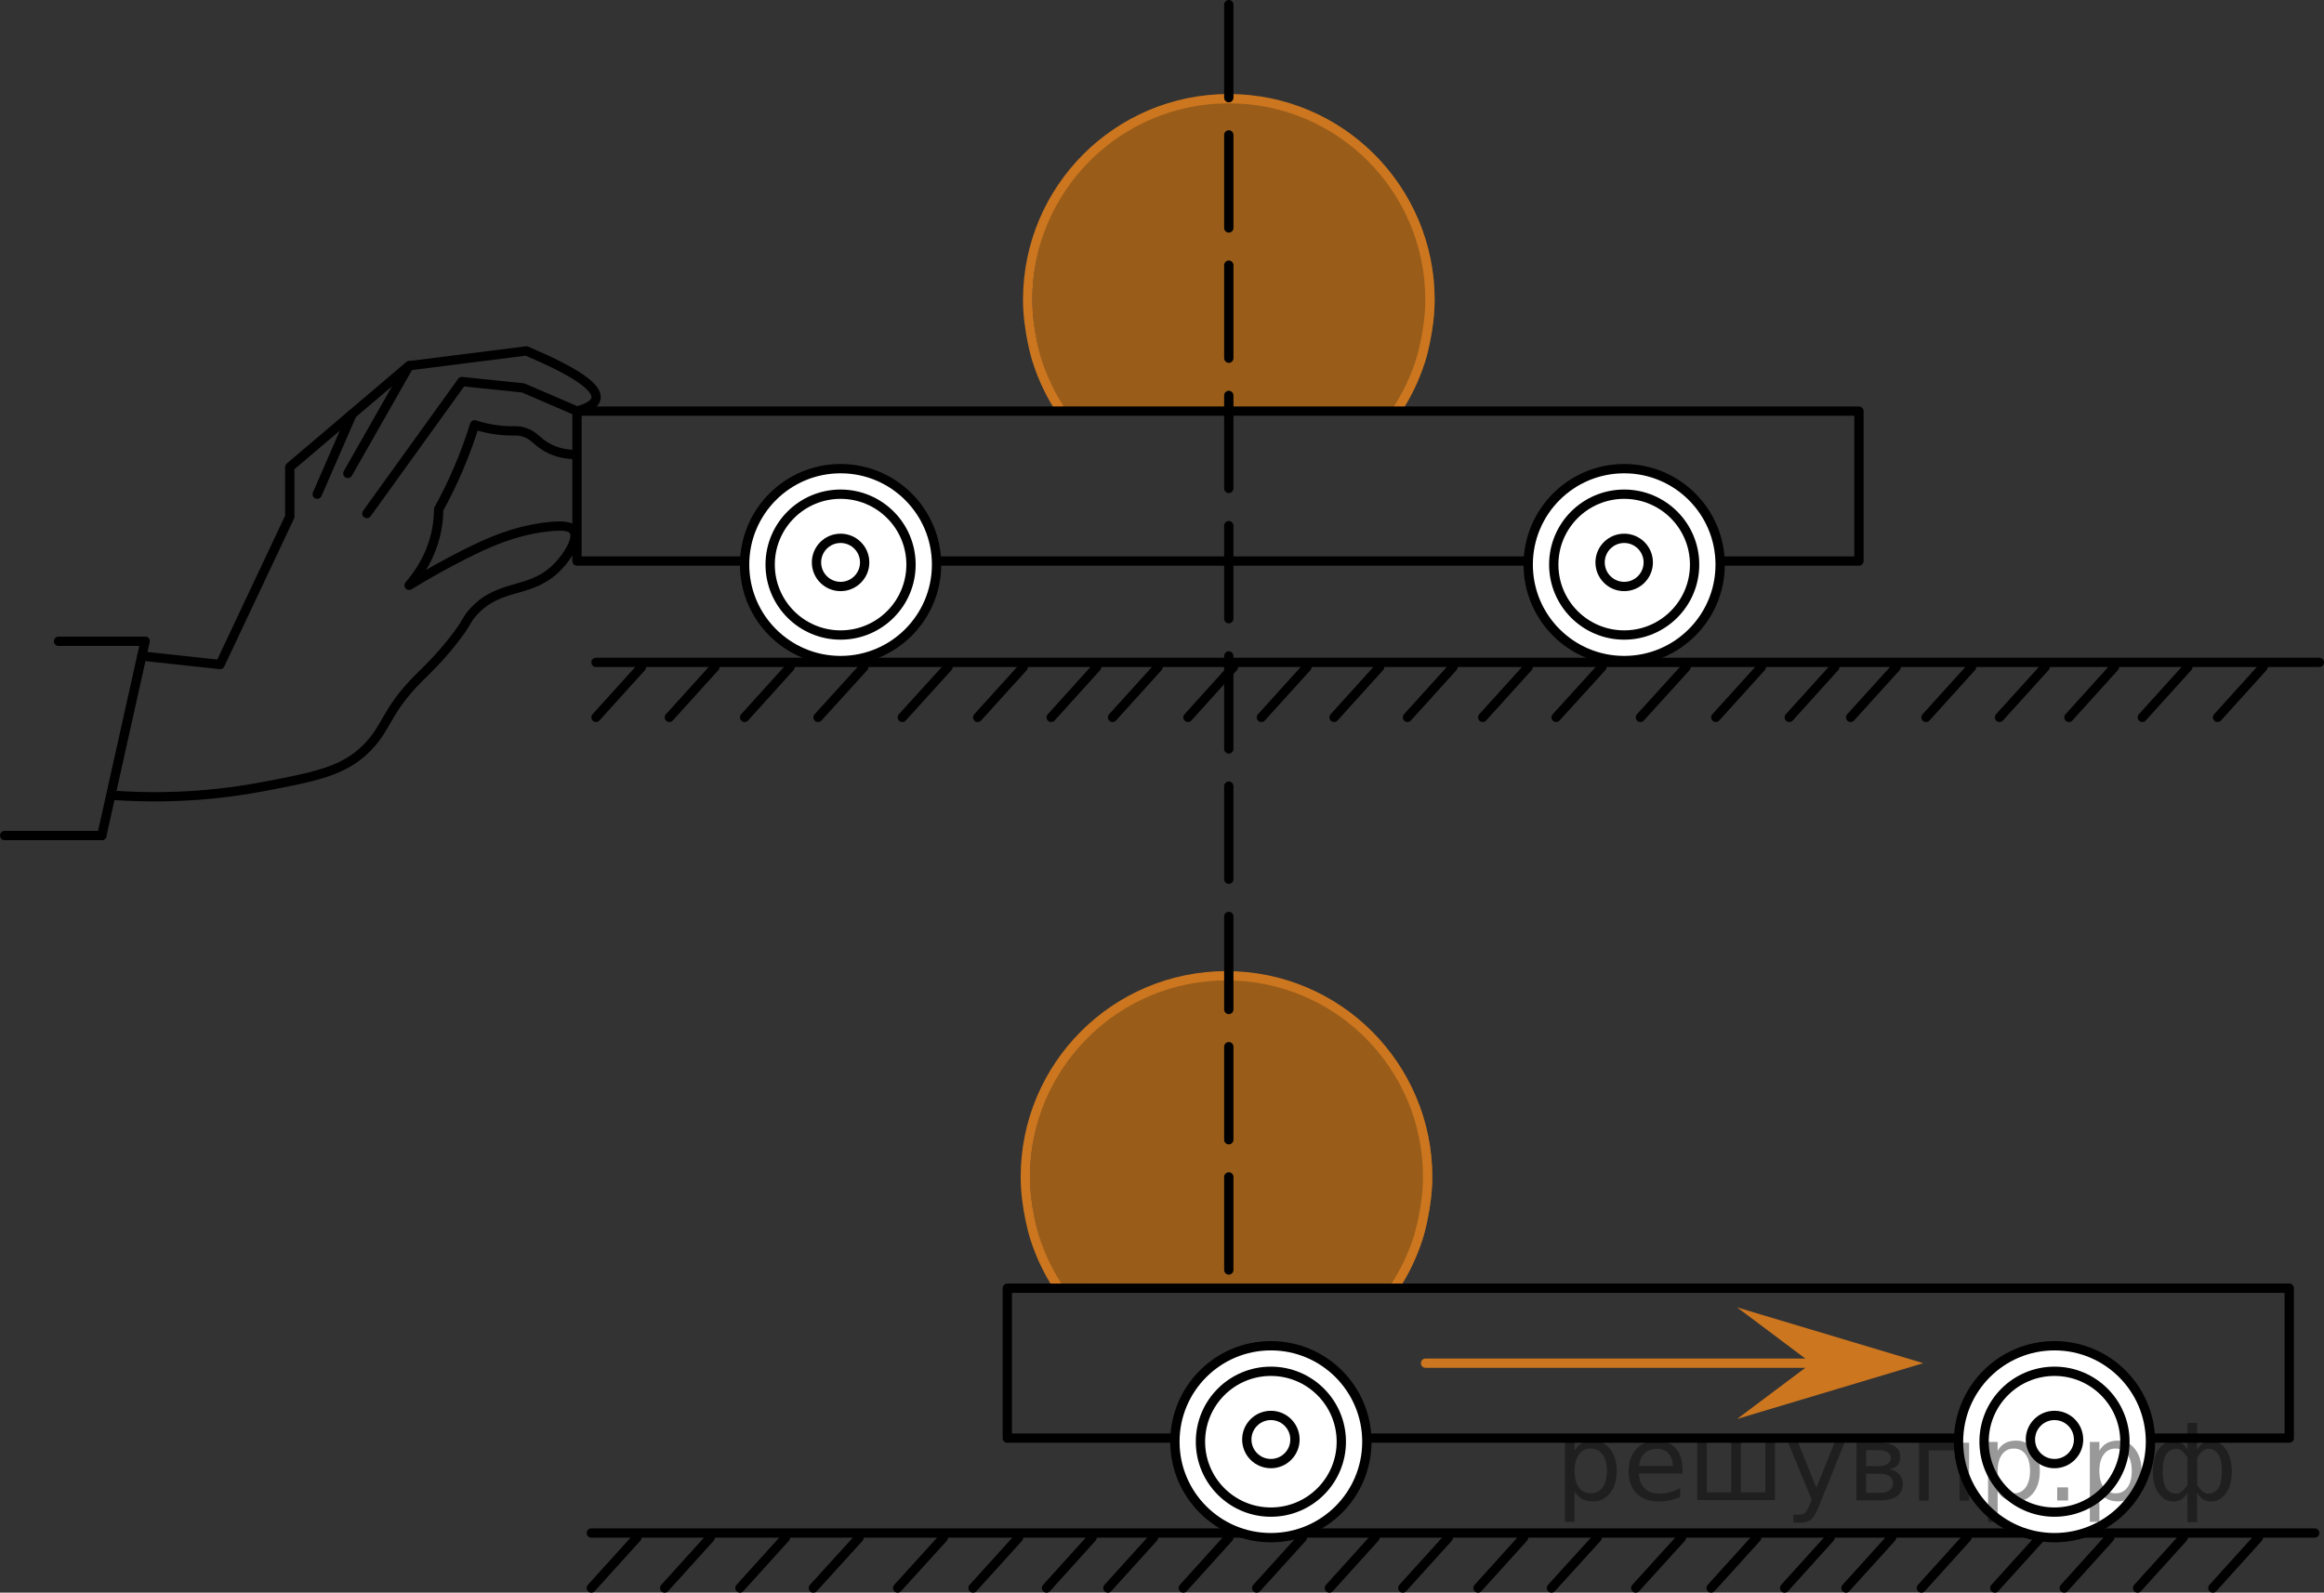<?xml version="1.0" encoding="utf-8"?>
<!-- Generator: Adobe Illustrator 27.2.0, SVG Export Plug-In . SVG Version: 6.00 Build 0)  -->
<svg version="1.1" id="Слой_1" xmlns="http://www.w3.org/2000/svg" xmlns:xlink="http://www.w3.org/1999/xlink" x="0px" y="0px"
	 width="187.303px" height="128.386px" viewBox="0 0 187.303 128.386" enable-background="new 0 0 187.303 128.386"
	 xml:space="preserve">
<rect x="0" y="0" width="187.303" height="128.386" fill="#333333" stroke="none"/>
<path opacity="0.5" fill="#FF8800" d="M85.693,32.806c-0.567-0.899-1.254-2.183-1.764-3.821
	c0-0-0.729-2.347-0.729-4.82c0-8.953,7.258-16.212,16.212-16.212s16.212,7.258,16.212,16.212
	c0,2.469-0.729,4.821-0.729,4.821c-0.532,1.71-1.258,3.039-1.851,3.958"/>
<line fill="none" stroke="#000000" stroke-width="0.75" stroke-linecap="round" stroke-linejoin="round" stroke-miterlimit="10" x1="186.928" y1="53.396" x2="48.034" y2="53.396"/>
<line fill="none" stroke="#000000" stroke-width="0.75" stroke-linecap="round" stroke-linejoin="round" stroke-miterlimit="10" x1="105.336" y1="53.771" x2="101.662" y2="57.829"/>
<line fill="none" stroke="#000000" stroke-width="0.75" stroke-linecap="round" stroke-linejoin="round" stroke-miterlimit="10" x1="99.412" y1="53.771" x2="95.743" y2="57.829"/>
<line fill="none" stroke="#000000" stroke-width="0.75" stroke-linecap="round" stroke-linejoin="round" stroke-miterlimit="10" x1="93.34" y1="53.771" x2="89.666" y2="57.829"/>
<line fill="none" stroke="#000000" stroke-width="0.75" stroke-linecap="round" stroke-linejoin="round" stroke-miterlimit="10" x1="88.389" y1="53.771" x2="84.722" y2="57.829"/>
<line fill="none" stroke="#000000" stroke-width="0.75" stroke-linecap="round" stroke-linejoin="round" stroke-miterlimit="10" x1="82.471" y1="53.771" x2="78.797" y2="57.829"/>
<line fill="none" stroke="#000000" stroke-width="0.75" stroke-linecap="round" stroke-linejoin="round" stroke-miterlimit="10" x1="76.407" y1="53.771" x2="72.722" y2="57.829"/>
<line fill="none" stroke="#000000" stroke-width="0.75" stroke-linecap="round" stroke-linejoin="round" stroke-miterlimit="10" x1="69.618" y1="53.771" x2="65.93" y2="57.829"/>
<line fill="none" stroke="#000000" stroke-width="0.75" stroke-linecap="round" stroke-linejoin="round" stroke-miterlimit="10" x1="63.68" y1="53.771" x2="60.012" y2="57.829"/>
<line fill="none" stroke="#000000" stroke-width="0.75" stroke-linecap="round" stroke-linejoin="round" stroke-miterlimit="10" x1="57.618" y1="53.771" x2="53.947" y2="57.829"/>
<line fill="none" stroke="#000000" stroke-width="0.75" stroke-linecap="round" stroke-linejoin="round" stroke-miterlimit="10" x1="51.703" y1="53.771" x2="48.034" y2="57.829"/>
<line fill="none" stroke="#000000" stroke-width="0.75" stroke-linecap="round" stroke-linejoin="round" stroke-miterlimit="10" x1="164.823" y1="53.771" x2="161.149" y2="57.829"/>
<line fill="none" stroke="#000000" stroke-width="0.75" stroke-linecap="round" stroke-linejoin="round" stroke-miterlimit="10" x1="158.899" y1="53.771" x2="155.23" y2="57.829"/>
<line fill="none" stroke="#000000" stroke-width="0.75" stroke-linecap="round" stroke-linejoin="round" stroke-miterlimit="10" x1="152.827" y1="53.771" x2="149.153" y2="57.829"/>
<line fill="none" stroke="#000000" stroke-width="0.75" stroke-linecap="round" stroke-linejoin="round" stroke-miterlimit="10" x1="147.876" y1="53.771" x2="144.209" y2="57.829"/>
<line fill="none" stroke="#000000" stroke-width="0.75" stroke-linecap="round" stroke-linejoin="round" stroke-miterlimit="10" x1="141.958" y1="53.771" x2="138.284" y2="57.829"/>
<line fill="none" stroke="#000000" stroke-width="0.75" stroke-linecap="round" stroke-linejoin="round" stroke-miterlimit="10" x1="135.894" y1="53.771" x2="132.209" y2="57.829"/>
<line fill="none" stroke="#000000" stroke-width="0.75" stroke-linecap="round" stroke-linejoin="round" stroke-miterlimit="10" x1="129.105" y1="53.771" x2="125.417" y2="57.829"/>
<line fill="none" stroke="#000000" stroke-width="0.75" stroke-linecap="round" stroke-linejoin="round" stroke-miterlimit="10" x1="123.167" y1="53.771" x2="119.499" y2="57.829"/>
<line fill="none" stroke="#000000" stroke-width="0.75" stroke-linecap="round" stroke-linejoin="round" stroke-miterlimit="10" x1="117.105" y1="53.771" x2="113.434" y2="57.829"/>
<line fill="none" stroke="#000000" stroke-width="0.75" stroke-linecap="round" stroke-linejoin="round" stroke-miterlimit="10" x1="111.19" y1="53.771" x2="107.521" y2="57.829"/>
<line fill="none" stroke="#000000" stroke-width="0.75" stroke-linecap="round" stroke-linejoin="round" stroke-miterlimit="10" x1="182.392" y1="53.771" x2="178.724" y2="57.829"/>
<line fill="none" stroke="#000000" stroke-width="0.75" stroke-linecap="round" stroke-linejoin="round" stroke-miterlimit="10" x1="176.33" y1="53.771" x2="172.659" y2="57.829"/>
<line fill="none" stroke="#000000" stroke-width="0.75" stroke-linecap="round" stroke-linejoin="round" stroke-miterlimit="10" x1="170.415" y1="53.771" x2="166.746" y2="57.829"/>
<line fill="none" stroke="#000000" stroke-width="0.75" stroke-linecap="round" stroke-linejoin="round" stroke-miterlimit="10" x1="186.552" y1="123.578" x2="47.657" y2="123.578"/>
<line fill="none" stroke="#000000" stroke-width="0.75" stroke-linecap="round" stroke-linejoin="round" stroke-miterlimit="10" x1="104.96" y1="123.953" x2="101.285" y2="128.011"/>
<line fill="none" stroke="#000000" stroke-width="0.75" stroke-linecap="round" stroke-linejoin="round" stroke-miterlimit="10" x1="99.035" y1="123.953" x2="95.367" y2="128.011"/>
<line fill="none" stroke="#000000" stroke-width="0.75" stroke-linecap="round" stroke-linejoin="round" stroke-miterlimit="10" x1="92.963" y1="123.953" x2="89.29" y2="128.011"/>
<line fill="none" stroke="#000000" stroke-width="0.75" stroke-linecap="round" stroke-linejoin="round" stroke-miterlimit="10" x1="88.013" y1="123.953" x2="84.346" y2="128.011"/>
<line fill="none" stroke="#000000" stroke-width="0.75" stroke-linecap="round" stroke-linejoin="round" stroke-miterlimit="10" x1="82.094" y1="123.953" x2="78.421" y2="128.011"/>
<line fill="none" stroke="#000000" stroke-width="0.75" stroke-linecap="round" stroke-linejoin="round" stroke-miterlimit="10" x1="76.031" y1="123.953" x2="72.346" y2="128.011"/>
<line fill="none" stroke="#000000" stroke-width="0.75" stroke-linecap="round" stroke-linejoin="round" stroke-miterlimit="10" x1="69.242" y1="123.953" x2="65.553" y2="128.011"/>
<line fill="none" stroke="#000000" stroke-width="0.75" stroke-linecap="round" stroke-linejoin="round" stroke-miterlimit="10" x1="63.303" y1="123.953" x2="59.636" y2="128.011"/>
<line fill="none" stroke="#000000" stroke-width="0.75" stroke-linecap="round" stroke-linejoin="round" stroke-miterlimit="10" x1="57.242" y1="123.953" x2="53.571" y2="128.011"/>
<line fill="none" stroke="#000000" stroke-width="0.75" stroke-linecap="round" stroke-linejoin="round" stroke-miterlimit="10" x1="51.327" y1="123.953" x2="47.657" y2="128.011"/>
<line fill="none" stroke="#000000" stroke-width="0.75" stroke-linecap="round" stroke-linejoin="round" stroke-miterlimit="10" x1="164.446" y1="123.953" x2="160.772" y2="128.011"/>
<line fill="none" stroke="#000000" stroke-width="0.75" stroke-linecap="round" stroke-linejoin="round" stroke-miterlimit="10" x1="158.522" y1="123.953" x2="154.853" y2="128.011"/>
<line fill="none" stroke="#000000" stroke-width="0.75" stroke-linecap="round" stroke-linejoin="round" stroke-miterlimit="10" x1="152.45" y1="123.953" x2="148.776" y2="128.011"/>
<line fill="none" stroke="#000000" stroke-width="0.75" stroke-linecap="round" stroke-linejoin="round" stroke-miterlimit="10" x1="147.499" y1="123.953" x2="143.832" y2="128.011"/>
<line fill="none" stroke="#000000" stroke-width="0.75" stroke-linecap="round" stroke-linejoin="round" stroke-miterlimit="10" x1="141.581" y1="123.953" x2="137.907" y2="128.011"/>
<line fill="none" stroke="#000000" stroke-width="0.75" stroke-linecap="round" stroke-linejoin="round" stroke-miterlimit="10" x1="135.517" y1="123.953" x2="131.832" y2="128.011"/>
<line fill="none" stroke="#000000" stroke-width="0.75" stroke-linecap="round" stroke-linejoin="round" stroke-miterlimit="10" x1="128.728" y1="123.953" x2="125.04" y2="128.011"/>
<line fill="none" stroke="#000000" stroke-width="0.75" stroke-linecap="round" stroke-linejoin="round" stroke-miterlimit="10" x1="122.79" y1="123.953" x2="119.122" y2="128.011"/>
<line fill="none" stroke="#000000" stroke-width="0.75" stroke-linecap="round" stroke-linejoin="round" stroke-miterlimit="10" x1="116.728" y1="123.953" x2="113.057" y2="128.011"/>
<line fill="none" stroke="#000000" stroke-width="0.75" stroke-linecap="round" stroke-linejoin="round" stroke-miterlimit="10" x1="110.813" y1="123.953" x2="107.144" y2="128.011"/>
<line fill="none" stroke="#000000" stroke-width="0.75" stroke-linecap="round" stroke-linejoin="round" stroke-miterlimit="10" x1="182.015" y1="123.953" x2="178.347" y2="128.011"/>
<line fill="none" stroke="#000000" stroke-width="0.75" stroke-linecap="round" stroke-linejoin="round" stroke-miterlimit="10" x1="175.953" y1="123.953" x2="172.282" y2="128.011"/>
<line fill="none" stroke="#000000" stroke-width="0.75" stroke-linecap="round" stroke-linejoin="round" stroke-miterlimit="10" x1="170.038" y1="123.953" x2="166.369" y2="128.011"/>
<path fill="none" stroke="#CC761F" stroke-width="0.75" stroke-linecap="round" stroke-linejoin="round" stroke-miterlimit="10" d="
	M85.317,32.806c-0.567-0.899-1.254-2.183-1.764-3.821c0-0-0.729-2.347-0.729-4.82
	c0-8.953,7.258-16.212,16.212-16.212s16.212,7.258,16.212,16.212c0,2.469-0.729,4.821-0.729,4.821
	c-0.532,1.71-1.258,3.039-1.851,3.958"/>
<rect x="46.503" y="33.141" fill="none" stroke="#000000" stroke-width="0.75" stroke-linecap="round" stroke-linejoin="round" stroke-miterlimit="10" width="103.319" height="12.085"/>
<circle fill="#FFFFFF" stroke="#000000" stroke-width="0.75" stroke-linecap="round" stroke-linejoin="round" stroke-miterlimit="10" cx="67.747" cy="45.514" r="7.735"/>
<circle fill="none" stroke="#000000" stroke-width="0.75" stroke-linecap="round" stroke-linejoin="round" stroke-miterlimit="10" cx="67.747" cy="45.514" r="5.676"/>
<circle fill="none" stroke="#000000" stroke-width="0.75" stroke-linecap="round" stroke-linejoin="round" stroke-miterlimit="10" cx="67.747" cy="45.337" r="1.941"/>
<circle fill="#FFFFFF" stroke="#000000" stroke-width="0.75" stroke-linecap="round" stroke-linejoin="round" stroke-miterlimit="10" cx="130.901" cy="45.514" r="7.735"/>
<circle fill="none" stroke="#000000" stroke-width="0.75" stroke-linecap="round" stroke-linejoin="round" stroke-miterlimit="10" cx="130.901" cy="45.514" r="5.676"/>
<circle fill="none" stroke="#000000" stroke-width="0.75" stroke-linecap="round" stroke-linejoin="round" stroke-miterlimit="10" cx="130.901" cy="45.337" r="1.941"/>
<path fill="none" stroke="#000000" stroke-width="0.75" stroke-linecap="round" stroke-linejoin="round" stroke-miterlimit="10" d="
	M11.439,52.886c2.099,0.227,4.199,0.454,6.298,0.681c1.872-3.972,3.745-7.943,5.617-11.915c0-1.333,0-2.667,0-4
	c3.206-2.723,6.411-5.447,9.617-8.17c3.149-0.397,6.298-0.794,9.447-1.192c3.909,1.646,5.782,2.922,5.617,3.83
	c-0.076,0.419-0.587,0.76-1.532,1.021c-1.447-0.624-2.894-1.248-4.34-1.872
	c-1.645-0.17-3.291-0.34-4.936-0.511c-2.553,3.546-5.106,7.092-7.66,10.638"/>
<path fill="none" stroke="#000000" stroke-width="0.75" stroke-linecap="round" stroke-linejoin="round" stroke-miterlimit="10" d="
	M28.035,38.162c1.645-2.894,3.291-5.787,4.936-8.681"/>
<line fill="none" stroke="#000000" stroke-width="0.75" stroke-linecap="round" stroke-linejoin="round" stroke-miterlimit="10" x1="25.567" y1="39.838" x2="28.377" y2="33.384"/>
<path fill="none" stroke="#000000" stroke-width="0.75" stroke-linecap="round" stroke-linejoin="round" stroke-miterlimit="10" d="
	M9.226,64.12c5.004,0.334,9.058-0.161,11.83-0.681c4.416-0.829,6.662-1.281,8.511-3.149
	c1.678-1.695,1.519-2.957,4.17-5.617c0.631-0.633,1.607-1.532,2.808-3.064c1.216-1.552,0.98-1.605,1.617-2.298
	c2.212-2.405,4.681-1.343,6.894-3.745c0.742-0.805,1.593-2.15,1.181-2.795c-0.168-0.262-0.606-0.506-2.373-0.269
	c-2.53,0.339-4.55,1.229-6.638,2.298c-1.08,0.552-2.548,1.342-4.255,2.383c0.726-0.835,1.799-2.328,2.213-4.426
	c0.122-0.618,0.167-1.191,0.17-1.702c0.541-0.981,1.093-2.088,1.617-3.319c0.528-1.241,0.946-2.415,1.278-3.493
	c1.013,0.33,1.846,0.436,2.424,0.472c0.815,0.05,1.042-0.045,1.575,0.128c0.824,0.268,0.984,0.724,1.787,1.192
	c0.417,0.243,1.074,0.526,2.043,0.596"/>
<line fill="none" stroke="#000000" stroke-width="0.75" stroke-linecap="round" stroke-linejoin="round" stroke-miterlimit="10" x1="4.715" y1="51.694" x2="11.694" y2="51.694"/>
<line fill="none" stroke="#000000" stroke-width="0.75" stroke-linecap="round" stroke-linejoin="round" stroke-miterlimit="10" x1="0.375" y1="67.354" x2="8.205" y2="67.354"/>
<line fill="none" stroke="#000000" stroke-width="0.75" stroke-linecap="round" stroke-linejoin="round" stroke-miterlimit="10" x1="11.694" y1="51.694" x2="8.205" y2="67.354"/>
<path opacity="0.5" fill="#FF8800" d="M85.505,103.511c-0.567-0.899-1.254-2.183-1.764-3.821
	c0-0-0.729-2.347-0.729-4.82c0-8.953,7.258-16.212,16.212-16.212s16.212,7.258,16.212,16.212
	c0,2.469-0.729,4.821-0.729,4.821c-0.532,1.71-1.258,3.039-1.851,3.958"/>
<path fill="none" stroke="#CC761F" stroke-width="0.75" stroke-linecap="round" stroke-linejoin="round" stroke-miterlimit="10" d="
	M85.129,103.511c-0.567-0.899-1.254-2.183-1.764-3.821c0-0-0.729-2.347-0.729-4.82
	c0-8.953,7.258-16.212,16.212-16.212s16.212,7.258,16.212,16.212c0,2.469-0.729,4.821-0.729,4.821
	c-0.532,1.71-1.258,3.039-1.851,3.958"/>
<rect x="81.183" y="103.845" fill="none" stroke="#000000" stroke-width="0.75" stroke-linecap="round" stroke-linejoin="round" stroke-miterlimit="10" width="103.319" height="12.085"/>
<circle fill="#FFFFFF" stroke="#000000" stroke-width="0.75" stroke-linecap="round" stroke-linejoin="round" stroke-miterlimit="10" cx="102.427" cy="116.218" r="7.735"/>
<circle fill="none" stroke="#000000" stroke-width="0.75" stroke-linecap="round" stroke-linejoin="round" stroke-miterlimit="10" cx="102.427" cy="116.218" r="5.676"/>
<circle fill="none" stroke="#000000" stroke-width="0.75" stroke-linecap="round" stroke-linejoin="round" stroke-miterlimit="10" cx="102.427" cy="116.042" r="1.941"/>
<circle fill="#FFFFFF" stroke="#000000" stroke-width="0.75" stroke-linecap="round" stroke-linejoin="round" stroke-miterlimit="10" cx="165.582" cy="116.218" r="7.735"/>
<circle fill="none" stroke="#000000" stroke-width="0.75" stroke-linecap="round" stroke-linejoin="round" stroke-miterlimit="10" cx="165.582" cy="116.218" r="5.676"/>
<circle fill="none" stroke="#000000" stroke-width="0.75" stroke-linecap="round" stroke-linejoin="round" stroke-miterlimit="10" cx="165.582" cy="116.042" r="1.941"/>
<line fill="none" stroke="#CC761F" stroke-width="0.75" stroke-linecap="round" stroke-linejoin="round" stroke-miterlimit="10" x1="114.893" y1="109.888" x2="145.666" y2="109.888"/>
<polygon fill="#CC761F" points="145.997,109.888 139.996,105.388 155.003,109.888 139.996,114.388 "/>
<line fill="none" stroke="#000000" stroke-width="0.75" stroke-linecap="round" stroke-linejoin="round" stroke-miterlimit="10" stroke-dasharray="7.5,3" x1="99.035" y1="0.375" x2="99.035" y2="103.647"/>
<g style="stroke:none;fill:#000;fill-opacity:0.40"><path d="m 126.9,120.2 v 2.48 h -0.77 v -6.44 h 0.77 v 0.71 q 0.24,-0.42 0.61,-0.62 0.37,-0.20 0.88,-0.20 0.85,0 1.38,0.68 0.53,0.68 0.53,1.77 0,1.10 -0.53,1.77 -0.53,0.68 -1.38,0.68 -0.51,0 -0.88,-0.20 -0.37,-0.20 -0.61,-0.62 z m 2.61,-1.63 q 0,-0.85 -0.35,-1.32 -0.35,-0.48 -0.95,-0.48 -0.61,0 -0.96,0.48 -0.35,0.48 -0.35,1.32 0,0.85 0.35,1.33 0.35,0.48 0.96,0.48 0.61,0 0.95,-0.48 0.35,-0.48 0.35,-1.33 z"/><path d="m 135.6,118.4 v 0.38 h -3.52 q 0.05,0.79 0.47,1.21 0.43,0.41 1.19,0.41 0.44,0 0.85,-0.11 0.42,-0.11 0.82,-0.33 v 0.72 q -0.41,0.17 -0.85,0.27 -0.43,0.09 -0.88,0.09 -1.12,0 -1.77,-0.65 -0.65,-0.65 -0.65,-1.76 0,-1.15 0.62,-1.82 0.62,-0.68 1.67,-0.68 0.94,0 1.49,0.61 0.55,0.60 0.55,1.65 z m -0.77,-0.23 q -0.01,-0.63 -0.35,-1.00 -0.34,-0.38 -0.91,-0.38 -0.64,0 -1.03,0.36 -0.38,0.36 -0.44,1.02 z"/><path d="m 140.3,120.3 h 1.98 v -4.05 h 0.77 v 4.67 h -6.26 v -4.67 h 0.77 v 4.05 h 1.97 v -4.05 h 0.77 z"/><path d="m 146.6,121.4 q -0.33,0.83 -0.63,1.09 -0.31,0.25 -0.82,0.25 h -0.61 v -0.64 h 0.45 q 0.32,0 0.49,-0.15 0.17,-0.15 0.39,-0.71 l 0.14,-0.35 -1.89,-4.59 h 0.81 l 1.46,3.65 1.46,-3.65 h 0.81 z"/><path d="m 150.4,118.8 v 1.54 h 1.09 q 0.53,0 0.80,-0.20 0.28,-0.20 0.28,-0.57 0,-0.38 -0.28,-0.57 -0.28,-0.20 -0.80,-0.20 z m 0,-1.90 v 1.29 h 1.01 q 0.43,0 0.71,-0.17 0.28,-0.17 0.28,-0.48 0,-0.31 -0.28,-0.47 -0.28,-0.17 -0.71,-0.17 z m -0.77,-0.61 h 1.82 q 0.82,0 1.26,0.30 0.44,0.30 0.44,0.85 0,0.43 -0.23,0.68 -0.23,0.25 -0.67,0.31 0.53,0.10 0.82,0.42 0.29,0.32 0.29,0.79 0,0.62 -0.48,0.97 -0.48,0.34 -1.37,0.34 h -1.90 z"/><path d="m 158.7,116.3 v 4.67 h -0.77 v -4.05 h -2.49 v 4.05 h -0.77 v -4.67 z"/><path d="m 161.0,120.2 v 2.48 h -0.77 v -6.44 h 0.77 v 0.71 q 0.24,-0.42 0.61,-0.62 0.37,-0.20 0.88,-0.20 0.85,0 1.38,0.68 0.53,0.68 0.53,1.77 0,1.10 -0.53,1.77 -0.53,0.68 -1.38,0.68 -0.51,0 -0.88,-0.20 -0.37,-0.20 -0.61,-0.62 z m 2.61,-1.63 q 0,-0.85 -0.35,-1.32 -0.35,-0.48 -0.95,-0.48 -0.61,0 -0.96,0.48 -0.35,0.48 -0.35,1.32 0,0.85 0.35,1.33 0.35,0.48 0.96,0.48 0.61,0 0.95,-0.48 0.35,-0.48 0.35,-1.33 z"/><path d="m 165.8,119.9 h 0.88 v 1.06 h -0.88 z"/><path d="m 169.2,120.2 v 2.48 h -0.77 v -6.44 h 0.77 v 0.71 q 0.24,-0.42 0.61,-0.62 0.37,-0.20 0.88,-0.20 0.85,0 1.38,0.68 0.53,0.68 0.53,1.77 0,1.10 -0.53,1.77 -0.53,0.68 -1.38,0.68 -0.51,0 -0.88,-0.20 -0.37,-0.20 -0.61,-0.62 z m 2.61,-1.63 q 0,-0.85 -0.35,-1.32 -0.35,-0.48 -0.95,-0.48 -0.61,0 -0.96,0.48 -0.35,0.48 -0.35,1.32 0,0.85 0.35,1.33 0.35,0.48 0.96,0.48 0.61,0 0.95,-0.48 0.35,-0.48 0.35,-1.33 z"/><path d="m 174.3,118.6 q 0,0.98 0.30,1.40 0.30,0.41 0.82,0.41 0.41,0 0.88,-0.70 v -2.22 q -0.47,-0.70 -0.88,-0.70 -0.51,0 -0.82,0.42 -0.30,0.41 -0.30,1.39 z m 2,4.10 v -2.37 q -0.24,0.39 -0.51,0.55 -0.27,0.16 -0.62,0.16 -0.70,0 -1.18,-0.64 -0.48,-0.65 -0.48,-1.79 0,-1.15 0.48,-1.80 0.49,-0.66 1.18,-0.66 0.35,0 0.62,0.16 0.28,0.16 0.51,0.55 v -2.15 h 0.77 v 2.15 q 0.24,-0.39 0.51,-0.55 0.28,-0.16 0.62,-0.16 0.70,0 1.18,0.66 0.49,0.66 0.49,1.80 0,1.15 -0.49,1.79 -0.48,0.64 -1.18,0.64 -0.35,0 -0.62,-0.16 -0.27,-0.16 -0.51,-0.55 v 2.37 z m 2.77,-4.10 q 0,-0.98 -0.30,-1.39 -0.30,-0.42 -0.81,-0.42 -0.41,0 -0.88,0.70 v 2.22 q 0.47,0.70 0.88,0.70 0.51,0 0.81,-0.41 0.30,-0.42 0.30,-1.40 z"/></g></svg>

<!--File created and owned by https://sdamgia.ru. Copying is prohibited. All rights reserved.-->
